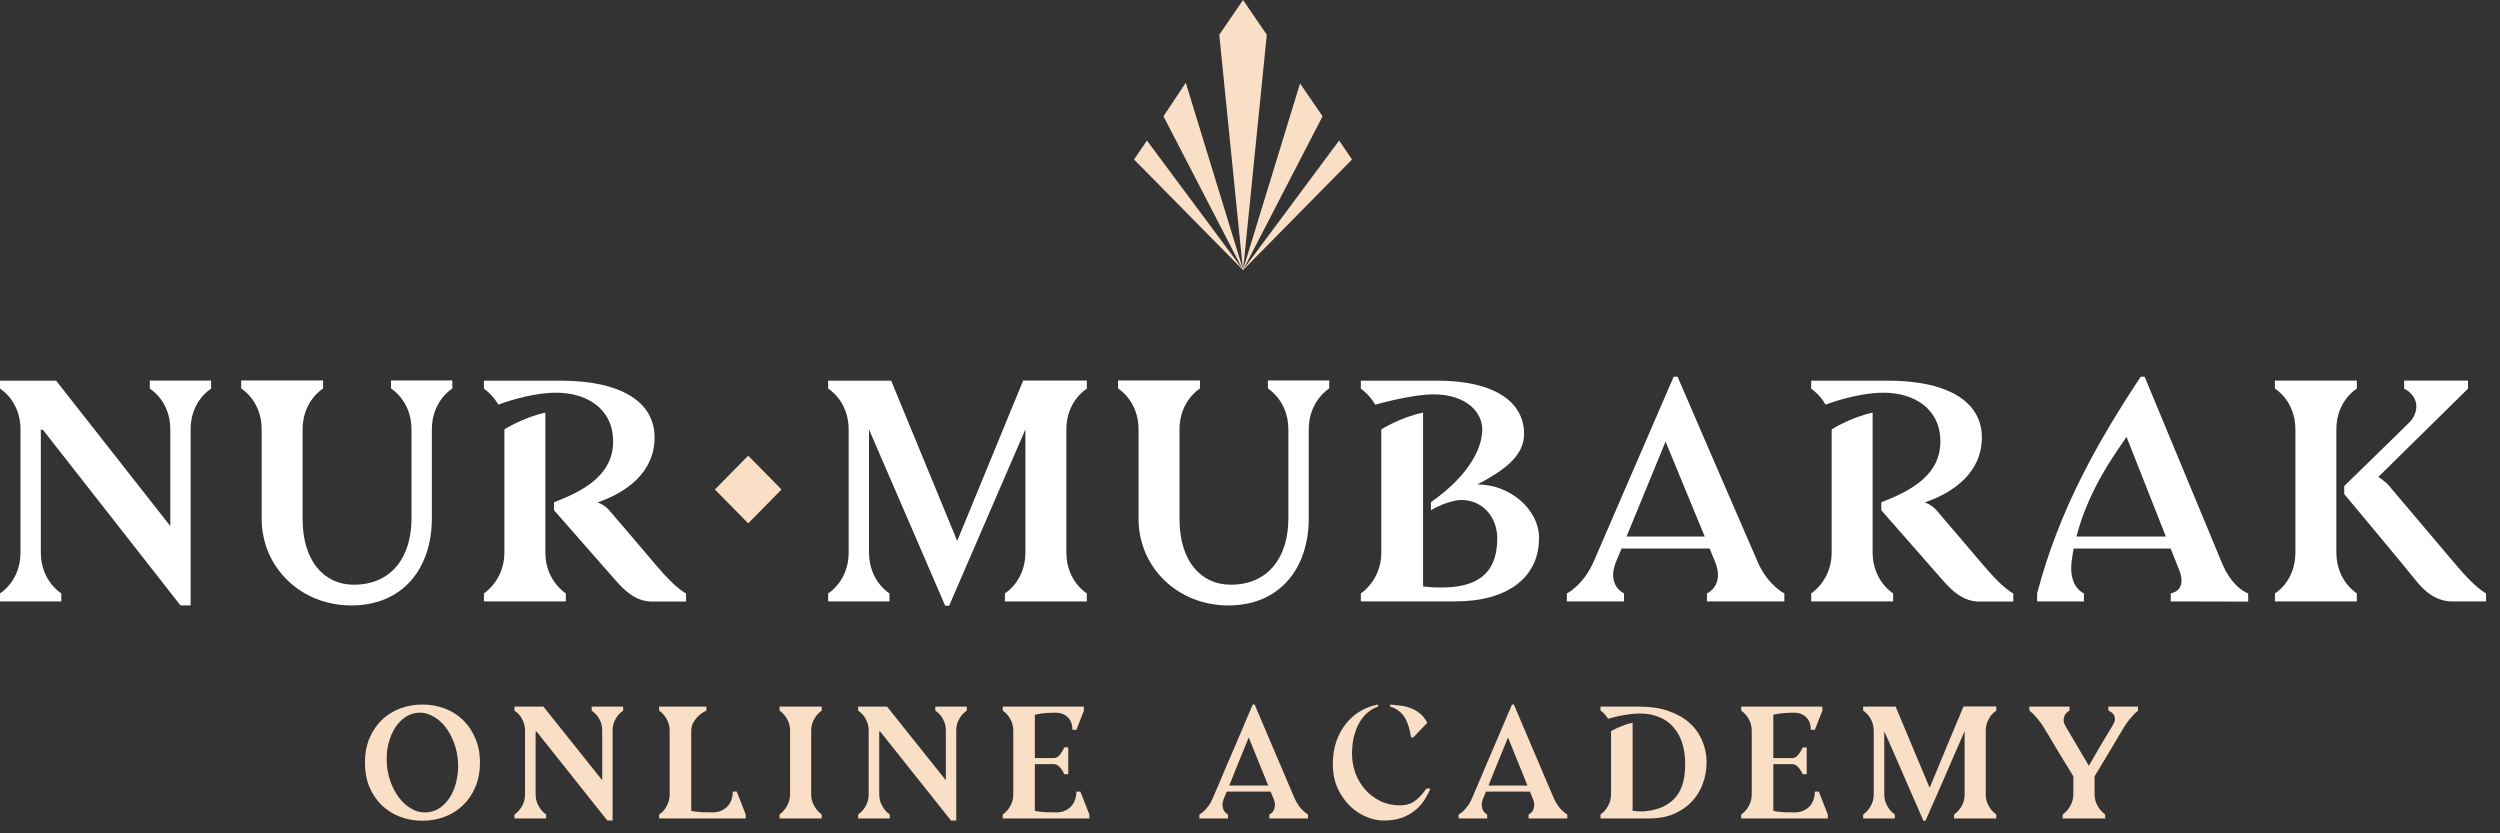 <?xml version="1.0" encoding="UTF-8"?> <svg xmlns="http://www.w3.org/2000/svg" width="120" height="40" viewBox="0 0 120 40" fill="none"><rect x="0" y="0" width="120" height="40" fill="#333333" stroke="none"/><path d="M7.192 18.657C7.192 18.657 8.175 19.229 8.175 20.611V25.251L2.693 18.271H9.91821e-05L0.002 18.655C0.002 18.655 0.984 19.231 0.984 20.613V26.516C0.984 27.898 0.002 28.482 0.002 28.482L9.91821e-05 28.867H2.943L2.942 28.482C2.942 28.482 1.959 27.898 1.959 26.516V20.613L2.072 20.646L8.662 29.058H9.15V20.611C9.15 19.228 10.133 18.656 10.133 18.656L10.134 18.27H7.19L7.191 18.656L7.192 18.657Z" fill="white"></path><path d="M18.769 18.648C18.769 18.648 19.752 19.231 19.752 20.614V24.889C19.752 26.721 18.805 28.066 16.985 28.066C15.542 28.066 14.525 26.918 14.525 24.908V20.614C14.525 19.231 15.508 18.648 15.508 18.648L15.509 18.262H11.576L11.578 18.648C11.578 18.648 12.561 19.231 12.561 20.614V24.912C12.561 27.205 14.408 29.061 16.869 29.061C19.329 29.061 20.729 27.29 20.729 24.878V20.614C20.729 19.232 21.712 18.649 21.712 18.649L21.713 18.263H18.768L18.769 18.648Z" fill="white"></path><path d="M27.16 28.483C27.16 28.483 26.177 27.874 26.177 26.525V19.807C25.123 20.029 24.211 20.611 24.211 20.611V26.526C24.211 27.859 23.229 28.484 23.229 28.484V28.868H27.16L27.159 28.484L27.16 28.483Z" fill="white"></path><path d="M31.564 27.214V27.216C31.03 26.58 29.858 25.212 29.243 24.494C29.09 24.316 28.895 24.192 28.682 24.115C28.686 24.114 28.69 24.114 28.694 24.112C30.044 23.645 31.42 22.696 31.42 20.995C31.42 19.295 29.822 18.271 26.887 18.271H23.228V18.655C23.228 18.655 23.644 18.935 23.92 19.424C23.92 19.424 25.375 18.85 26.701 18.85C28.164 18.85 29.429 19.616 29.429 21.19C29.429 22.765 28.095 23.534 26.594 24.109V24.493C26.594 24.493 29.029 27.265 29.535 27.842C30.008 28.382 30.529 28.876 31.313 28.875L32.93 28.874V28.488C32.93 28.488 32.453 28.268 31.565 27.213" fill="white"></path><path d="M49.106 18.287H49.104C47.923 21.159 45.946 25.964 45.946 25.964L42.776 18.272H39.752L39.753 18.656C39.753 18.656 40.736 19.232 40.736 20.614V26.517C40.736 27.899 39.753 28.483 39.753 28.483L39.752 28.868H42.696L42.694 28.483C42.694 28.483 41.712 27.899 41.712 26.517V20.614C42.538 22.511 45.369 29.076 45.369 29.076H45.558C45.558 29.076 48.427 22.447 49.219 20.612V26.518C49.219 27.9 48.236 28.483 48.236 28.483V28.869H52.168L52.166 28.483H52.168C52.168 28.483 51.185 27.9 51.185 26.518V20.615C51.185 19.234 52.168 18.657 52.168 18.657V18.265H49.105C49.105 18.265 49.107 18.28 49.107 18.288" fill="white"></path><path d="M60.859 18.648C60.859 18.648 61.842 19.231 61.842 20.614V24.889C61.842 26.721 60.895 28.066 59.075 28.066C57.632 28.066 56.616 26.918 56.616 24.908V20.614C56.616 19.231 57.598 18.648 57.598 18.648L57.6 18.262H53.667L53.668 18.648C53.668 18.648 54.651 19.231 54.651 20.614V24.912C54.651 27.205 56.499 29.061 58.959 29.061C61.419 29.061 62.82 27.29 62.82 24.878V20.614C62.82 19.232 63.802 18.649 63.802 18.649L63.804 18.263H60.858L60.859 18.648Z" fill="white"></path><path d="M70.913 23.257C72.101 22.624 73.156 21.935 73.156 20.833C73.156 19.262 71.694 18.271 68.979 18.271H65.32V18.655C65.32 18.655 65.736 18.934 66.012 19.424C66.012 19.424 67.749 18.929 68.793 18.929C70.417 18.929 71.149 19.812 71.149 20.611C71.149 21.41 70.642 22.722 68.685 24.108V24.492C69.135 24.209 69.801 23.999 70.121 23.999C71.251 23.999 71.869 24.909 71.869 25.836C71.869 27.673 70.74 28.201 69.162 28.201C68.647 28.201 68.307 28.147 68.307 28.147V19.807C67.215 20.027 66.302 20.611 66.302 20.611V26.525C66.302 27.868 65.32 28.482 65.32 28.482V28.866H69.871C72.357 28.866 73.873 27.721 73.873 25.836H73.875C73.875 24.429 72.45 23.244 70.913 23.255" fill="white"></path><path d="M84.378 26.993C84.028 26.208 80.524 18.084 80.524 18.084H80.335C80.335 18.084 77.019 25.753 76.513 26.92C76.001 28.107 75.21 28.483 75.21 28.483V28.868H77.952V28.483C77.952 28.483 77.08 28.106 77.591 26.91C77.647 26.781 77.732 26.578 77.835 26.329H82.062L82.302 26.91C82.816 28.107 81.934 28.483 81.934 28.483V28.868H85.649V28.484C85.649 28.484 84.875 28.109 84.377 26.994M78.074 25.754C78.791 24.019 79.947 21.196 79.947 21.196L81.826 25.754H78.074Z" fill="white"></path><path d="M90.868 28.483C90.868 28.483 89.886 27.874 89.886 26.525V19.807C88.832 20.029 87.92 20.611 87.92 20.611V26.526C87.92 27.859 86.938 28.484 86.938 28.484V28.868H90.869L90.868 28.484L90.868 28.483Z" fill="white"></path><path d="M95.273 27.214V27.216C94.738 26.58 93.567 25.212 92.951 24.494C92.799 24.316 92.603 24.192 92.391 24.115C92.394 24.114 92.399 24.114 92.402 24.112C93.753 23.645 95.129 22.696 95.129 20.995C95.129 19.295 93.531 18.271 90.596 18.271H86.937V18.655C86.937 18.655 87.353 18.935 87.629 19.424C87.629 19.424 89.084 18.85 90.41 18.85C91.873 18.85 93.138 19.616 93.138 21.19C93.138 22.765 91.803 23.534 90.303 24.109V24.493C90.303 24.493 92.737 27.265 93.243 27.842C93.717 28.382 94.238 28.876 95.021 28.875L96.639 28.874V28.488C96.639 28.488 96.161 28.268 95.274 27.213" fill="white"></path><path d="M106.641 26.993C106.315 26.198 102.942 18.084 102.942 18.084H102.753C100.745 21.118 98.848 24.419 97.782 28.483V28.867L100.028 28.869V28.484C99.975 28.455 99.282 28.157 99.442 26.912C99.468 26.716 99.499 26.521 99.536 26.331H104.191C104.373 26.788 104.517 27.152 104.594 27.34C105.014 28.375 104.197 28.483 104.197 28.483V28.869L107.912 28.877V28.483C107.912 28.483 107.156 28.256 106.641 26.993ZM99.668 25.755C100.286 23.362 101.693 21.559 102.073 20.968C102.359 21.693 103.299 24.08 103.962 25.755H99.668Z" fill="white"></path><path d="M119.33 28.482C119.33 28.482 118.856 28.259 117.966 27.207C117.223 26.329 115.668 24.493 114.692 23.34C114.471 23.077 114.157 22.895 114.157 22.895L118.464 18.654V18.27H115.399V18.654C116.129 19.027 116.143 19.797 115.624 20.303C114.927 20.984 112.524 23.33 112.524 23.33V23.716C112.524 23.716 115.461 27.23 115.936 27.834C116.38 28.398 116.93 28.868 117.714 28.868L119.331 28.866V28.481L119.33 28.482Z" fill="white"></path><path d="M112.145 26.514V20.611C112.145 19.228 113.128 18.654 113.128 18.654V18.27H109.195L109.197 18.654C109.197 18.654 110.179 19.228 110.179 20.611V26.514C110.179 27.924 109.197 28.482 109.197 28.482V28.868H113.128V28.482C113.128 28.482 112.145 27.896 112.145 26.514Z" fill="white"></path><path d="M34.314 23.496L35.913 25.121L37.514 23.496L35.913 21.872L34.314 23.496Z" fill="#F9DFC5"></path><path d="M59.666 12.963L64.897 7.656L64.279 6.745L59.686 12.924L63.483 5.582L62.403 4.004L59.673 12.917L60.806 1.668L59.666 0L58.525 1.668L59.658 12.917L56.917 3.971L55.847 5.582L59.645 12.924L55.052 6.745L54.434 7.656L59.666 12.963Z" fill="#F9DFC5"></path><path d="M20.278 33.818C20.661 33.818 21.019 33.882 21.351 34.01C21.689 34.138 21.98 34.322 22.226 34.562C22.476 34.803 22.673 35.096 22.816 35.444C22.964 35.787 23.038 36.173 23.038 36.602C23.038 37.037 22.964 37.428 22.816 37.776C22.673 38.118 22.476 38.41 22.226 38.65C21.98 38.89 21.689 39.074 21.351 39.202C21.019 39.33 20.661 39.394 20.278 39.394C19.894 39.394 19.534 39.33 19.196 39.202C18.864 39.074 18.573 38.89 18.322 38.65C18.076 38.41 17.88 38.118 17.731 37.776C17.588 37.428 17.517 37.037 17.517 36.602C17.517 36.173 17.588 35.787 17.731 35.444C17.88 35.096 18.076 34.803 18.322 34.562C18.573 34.322 18.864 34.138 19.196 34.01C19.534 33.882 19.894 33.818 20.278 33.818ZM20.561 38.987C20.797 38.957 21.009 38.867 21.198 38.719C21.387 38.566 21.546 38.371 21.673 38.136C21.801 37.896 21.891 37.625 21.942 37.323C21.998 37.022 22.006 36.707 21.965 36.38C21.929 36.053 21.847 35.751 21.719 35.475C21.597 35.194 21.446 34.956 21.267 34.762C21.088 34.567 20.889 34.422 20.669 34.325C20.449 34.222 20.224 34.187 19.994 34.217C19.759 34.248 19.547 34.34 19.357 34.493C19.168 34.642 19.01 34.836 18.882 35.076C18.754 35.311 18.662 35.58 18.606 35.881C18.555 36.178 18.547 36.492 18.583 36.825C18.624 37.152 18.705 37.453 18.828 37.73C18.951 38.006 19.102 38.243 19.281 38.443C19.459 38.637 19.659 38.785 19.879 38.888C20.099 38.985 20.326 39.018 20.561 38.987Z" fill="#F9DFC5"></path><path d="M25.709 35.107V38.098C25.709 38.272 25.734 38.422 25.785 38.55C25.842 38.673 25.9 38.775 25.962 38.857C26.038 38.954 26.123 39.033 26.215 39.095V39.286H24.696V39.095C24.788 39.033 24.873 38.954 24.95 38.857C25.016 38.775 25.075 38.673 25.126 38.55C25.177 38.422 25.203 38.272 25.203 38.098V35.107C25.203 34.928 25.177 34.777 25.126 34.654C25.075 34.526 25.016 34.422 24.95 34.34C24.873 34.248 24.788 34.171 24.696 34.11V33.918H26.084L28.907 37.453V35.099C28.907 34.92 28.881 34.769 28.83 34.647C28.779 34.524 28.72 34.422 28.654 34.34C28.577 34.248 28.493 34.171 28.401 34.11V33.918H29.911V34.11C29.819 34.171 29.735 34.248 29.658 34.34C29.597 34.422 29.538 34.524 29.482 34.647C29.431 34.769 29.405 34.92 29.405 35.099V39.386H29.152L25.762 35.122L25.709 35.107Z" fill="#F9DFC5"></path><path d="M35.794 39.095V39.286H31.637V39.095C31.643 39.09 31.671 39.069 31.722 39.033C31.778 38.992 31.837 38.934 31.898 38.857C31.96 38.775 32.016 38.673 32.067 38.55C32.118 38.422 32.144 38.272 32.144 38.098V35.107C32.144 34.928 32.118 34.777 32.067 34.654C32.016 34.532 31.957 34.429 31.891 34.347C31.814 34.25 31.73 34.171 31.637 34.11V33.918H33.908V34.11C33.77 34.171 33.649 34.25 33.547 34.347C33.455 34.429 33.371 34.532 33.294 34.654C33.217 34.777 33.179 34.928 33.179 35.107V38.918C33.225 38.934 33.291 38.946 33.378 38.957C33.455 38.967 33.56 38.977 33.693 38.987C33.826 38.992 33.995 38.995 34.199 38.995C34.363 38.995 34.506 38.967 34.629 38.911C34.751 38.854 34.853 38.78 34.935 38.688C35.017 38.596 35.076 38.491 35.112 38.374C35.153 38.251 35.173 38.126 35.173 37.998H35.365L35.794 39.095Z" fill="#F9DFC5"></path><path d="M38.936 38.098C38.936 38.266 38.962 38.415 39.013 38.542C39.069 38.665 39.128 38.767 39.189 38.849C39.266 38.946 39.35 39.028 39.442 39.095V39.286H37.418V39.095C37.51 39.028 37.594 38.946 37.671 38.849C37.737 38.762 37.796 38.657 37.847 38.535C37.898 38.412 37.924 38.266 37.924 38.098V35.107C37.924 34.928 37.898 34.777 37.847 34.654C37.796 34.532 37.737 34.429 37.671 34.347C37.594 34.25 37.51 34.171 37.418 34.11V33.918H39.442V34.11C39.35 34.171 39.266 34.25 39.189 34.347C39.128 34.429 39.069 34.532 39.013 34.654C38.962 34.777 38.936 34.928 38.936 35.107V38.098Z" fill="#F9DFC5"></path><path d="M42.203 35.107V38.098C42.203 38.272 42.229 38.422 42.28 38.55C42.336 38.673 42.395 38.775 42.456 38.857C42.533 38.954 42.617 39.033 42.709 39.095V39.286H41.191V39.095C41.283 39.033 41.367 38.954 41.444 38.857C41.511 38.775 41.569 38.673 41.62 38.55C41.672 38.422 41.697 38.272 41.697 38.098V35.107C41.697 34.928 41.672 34.777 41.62 34.654C41.569 34.526 41.511 34.422 41.444 34.34C41.367 34.248 41.283 34.171 41.191 34.11V33.918H42.579L45.401 37.453V35.099C45.401 34.92 45.376 34.769 45.325 34.647C45.273 34.524 45.215 34.422 45.148 34.34C45.072 34.248 44.987 34.171 44.895 34.11V33.918H46.406V34.11C46.314 34.171 46.23 34.248 46.153 34.34C46.092 34.422 46.033 34.524 45.976 34.647C45.925 34.769 45.9 34.92 45.9 35.099V39.386H45.647L42.257 35.122L42.203 35.107Z" fill="#F9DFC5"></path><path d="M52.289 39.286H48.132V39.095C48.224 39.033 48.308 38.954 48.385 38.857C48.452 38.775 48.51 38.673 48.562 38.55C48.613 38.428 48.638 38.277 48.638 38.098V35.107C48.638 34.928 48.613 34.777 48.562 34.654C48.51 34.532 48.452 34.429 48.385 34.347C48.308 34.25 48.224 34.171 48.132 34.11V33.918H52.028V34.11L51.667 35.03H51.476C51.476 34.774 51.402 34.575 51.253 34.432C51.11 34.284 50.911 34.209 50.655 34.209C50.497 34.209 50.356 34.215 50.233 34.225C50.116 34.235 50.014 34.245 49.927 34.255C49.829 34.271 49.745 34.289 49.673 34.309V36.388H50.578C50.66 36.388 50.732 36.362 50.793 36.311C50.855 36.255 50.906 36.193 50.947 36.127C50.998 36.055 51.044 35.971 51.085 35.874H51.276V37.162H51.085C51.044 37.07 50.998 36.988 50.947 36.917C50.906 36.86 50.855 36.807 50.793 36.756C50.732 36.705 50.66 36.679 50.578 36.679H49.673V38.918C49.719 38.934 49.786 38.946 49.873 38.957C49.95 38.967 50.054 38.977 50.187 38.987C50.32 38.992 50.489 38.995 50.694 38.995C50.857 38.995 51 38.967 51.123 38.911C51.246 38.854 51.348 38.78 51.43 38.688C51.511 38.596 51.57 38.491 51.606 38.374C51.647 38.251 51.667 38.126 51.667 37.998H51.859L52.289 39.095V39.286Z" fill="#F9DFC5"></path><path d="M62.148 38.335C62.214 38.479 62.283 38.599 62.355 38.696C62.426 38.793 62.495 38.87 62.562 38.926C62.639 38.998 62.713 39.054 62.784 39.095V39.286H60.928V39.095C61.01 39.054 61.074 38.998 61.12 38.926C61.161 38.859 61.187 38.775 61.197 38.673C61.207 38.571 61.179 38.445 61.112 38.297L60.99 37.998H58.881C58.855 38.065 58.832 38.123 58.812 38.174C58.791 38.22 58.773 38.261 58.758 38.297C58.697 38.445 58.671 38.571 58.681 38.673C58.692 38.775 58.717 38.859 58.758 38.926C58.804 38.998 58.865 39.054 58.942 39.095V39.286H57.569V39.095C57.646 39.054 57.723 38.998 57.799 38.926C57.866 38.859 57.937 38.775 58.014 38.673C58.091 38.571 58.16 38.445 58.221 38.297C58.252 38.22 58.303 38.1 58.375 37.937C58.446 37.768 58.531 37.571 58.628 37.346C58.725 37.121 58.827 36.878 58.934 36.618C59.047 36.357 59.159 36.096 59.272 35.835C59.533 35.222 59.819 34.55 60.131 33.818H60.223C60.55 34.59 60.849 35.293 61.12 35.927C61.238 36.198 61.353 36.467 61.465 36.733C61.578 36.998 61.68 37.241 61.772 37.461C61.869 37.681 61.951 37.87 62.017 38.029C62.084 38.182 62.127 38.284 62.148 38.335ZM60.875 37.707L59.939 35.398C59.827 35.674 59.714 35.95 59.602 36.226C59.51 36.462 59.407 36.712 59.295 36.978C59.188 37.244 59.09 37.487 59.003 37.707H60.875Z" fill="#F9DFC5"></path><path d="M68.662 37.852C68.57 38.067 68.46 38.269 68.332 38.458C68.204 38.642 68.049 38.803 67.864 38.941C67.686 39.079 67.476 39.189 67.236 39.271C66.995 39.348 66.722 39.386 66.415 39.386C66.149 39.386 65.873 39.327 65.587 39.21C65.3 39.092 65.037 38.918 64.797 38.688C64.562 38.458 64.365 38.174 64.206 37.837C64.053 37.499 63.976 37.114 63.976 36.679C63.976 36.265 64.035 35.892 64.153 35.559C64.275 35.227 64.436 34.941 64.636 34.7C64.835 34.46 65.065 34.266 65.326 34.117C65.592 33.969 65.865 33.87 66.147 33.818V33.918C65.978 33.969 65.817 34.059 65.663 34.187C65.515 34.309 65.382 34.468 65.265 34.662C65.152 34.851 65.063 35.074 64.996 35.329C64.93 35.585 64.897 35.866 64.897 36.173C64.897 36.495 64.95 36.807 65.058 37.108C65.17 37.405 65.326 37.668 65.525 37.898C65.73 38.128 65.973 38.312 66.254 38.45C66.535 38.589 66.847 38.657 67.19 38.657C67.481 38.657 67.724 38.586 67.918 38.443C68.118 38.294 68.299 38.098 68.463 37.852H68.662ZM66.729 33.818C66.893 33.834 67.057 33.852 67.22 33.872C67.389 33.887 67.55 33.926 67.703 33.987C67.862 34.043 68.01 34.128 68.148 34.24C68.286 34.347 68.406 34.498 68.509 34.693L67.834 35.398H67.734C67.703 35.214 67.665 35.043 67.619 34.884C67.573 34.726 67.512 34.583 67.435 34.455C67.358 34.327 67.261 34.217 67.144 34.125C67.031 34.033 66.893 33.964 66.729 33.918V33.818Z" fill="#F9DFC5"></path><path d="M74.592 38.335C74.659 38.479 74.728 38.599 74.799 38.696C74.871 38.793 74.94 38.87 75.006 38.926C75.083 38.998 75.157 39.054 75.229 39.095V39.286H73.373V39.095C73.454 39.054 73.518 38.998 73.564 38.926C73.605 38.859 73.631 38.775 73.641 38.673C73.651 38.571 73.623 38.445 73.557 38.297L73.434 37.998H71.325C71.299 38.065 71.276 38.123 71.256 38.174C71.236 38.22 71.218 38.261 71.202 38.297C71.141 38.445 71.115 38.571 71.126 38.673C71.136 38.775 71.161 38.859 71.202 38.926C71.248 38.998 71.31 39.054 71.386 39.095V39.286H70.014V39.095C70.09 39.054 70.167 38.998 70.244 38.926C70.31 38.859 70.382 38.775 70.458 38.673C70.535 38.571 70.604 38.445 70.665 38.297C70.696 38.22 70.747 38.1 70.819 37.937C70.89 37.768 70.975 37.571 71.072 37.346C71.169 37.121 71.271 36.878 71.379 36.618C71.491 36.357 71.604 36.096 71.716 35.835C71.977 35.222 72.263 34.55 72.575 33.818H72.667C72.994 34.59 73.293 35.293 73.564 35.927C73.682 36.198 73.797 36.467 73.909 36.733C74.022 36.998 74.124 37.241 74.216 37.461C74.313 37.681 74.395 37.87 74.462 38.029C74.528 38.182 74.572 38.284 74.592 38.335ZM73.319 37.707L72.383 35.398C72.271 35.674 72.158 35.95 72.046 36.226C71.954 36.462 71.852 36.712 71.739 36.978C71.632 37.244 71.535 37.487 71.448 37.707H73.319Z" fill="#F9DFC5"></path><path d="M81.916 36.579C81.916 36.958 81.852 37.313 81.724 37.645C81.602 37.972 81.42 38.259 81.18 38.504C80.945 38.745 80.658 38.936 80.321 39.079C79.983 39.217 79.6 39.286 79.17 39.286H76.824V39.095C76.916 39.028 77 38.949 77.077 38.857C77.143 38.77 77.202 38.665 77.253 38.542C77.304 38.42 77.33 38.272 77.33 38.098V35.099C77.422 35.043 77.524 34.989 77.637 34.938C77.729 34.897 77.836 34.854 77.959 34.808C78.087 34.757 78.222 34.718 78.365 34.693V38.918C78.437 38.928 78.513 38.936 78.595 38.941C78.667 38.946 78.751 38.949 78.848 38.949C78.945 38.944 79.053 38.934 79.17 38.918C79.482 38.862 79.746 38.773 79.96 38.65C80.18 38.527 80.359 38.371 80.497 38.182C80.635 37.993 80.735 37.773 80.796 37.523C80.858 37.272 80.888 36.991 80.888 36.679C80.888 36.301 80.84 35.961 80.743 35.659C80.645 35.357 80.502 35.102 80.313 34.892C80.129 34.682 79.901 34.524 79.63 34.416C79.36 34.304 79.053 34.248 78.71 34.248C78.541 34.248 78.368 34.261 78.189 34.286C78.01 34.312 77.846 34.34 77.698 34.37C77.519 34.411 77.348 34.455 77.184 34.501C77.143 34.429 77.102 34.37 77.061 34.325C77.02 34.279 76.982 34.238 76.946 34.202C76.906 34.166 76.865 34.135 76.824 34.11V33.918H78.71C79.227 33.918 79.684 33.987 80.083 34.125C80.482 34.263 80.817 34.452 81.088 34.693C81.359 34.933 81.563 35.217 81.701 35.544C81.844 35.866 81.916 36.211 81.916 36.579Z" fill="#F9DFC5"></path><path d="M87.734 39.286H83.578V39.095C83.67 39.033 83.754 38.954 83.831 38.857C83.897 38.775 83.956 38.673 84.007 38.55C84.058 38.428 84.084 38.277 84.084 38.098V35.107C84.084 34.928 84.058 34.777 84.007 34.654C83.956 34.532 83.897 34.429 83.831 34.347C83.754 34.25 83.67 34.171 83.578 34.11V33.918H87.473V34.11L87.113 35.03H86.921C86.921 34.774 86.847 34.575 86.699 34.432C86.556 34.284 86.356 34.209 86.101 34.209C85.942 34.209 85.802 34.215 85.679 34.225C85.561 34.235 85.459 34.245 85.372 34.255C85.275 34.271 85.191 34.289 85.119 34.309V36.388H86.024C86.106 36.388 86.177 36.362 86.239 36.311C86.3 36.255 86.351 36.193 86.392 36.127C86.443 36.055 86.489 35.971 86.53 35.874H86.722V37.162H86.53C86.489 37.07 86.443 36.988 86.392 36.917C86.351 36.86 86.3 36.807 86.239 36.756C86.177 36.705 86.106 36.679 86.024 36.679H85.119V38.918C85.165 38.934 85.231 38.946 85.318 38.957C85.395 38.967 85.5 38.977 85.633 38.987C85.766 38.992 85.934 38.995 86.139 38.995C86.303 38.995 86.446 38.967 86.569 38.911C86.691 38.854 86.793 38.78 86.875 38.688C86.957 38.596 87.016 38.491 87.052 38.374C87.093 38.251 87.113 38.126 87.113 37.998H87.305L87.734 39.095V39.286Z" fill="#F9DFC5"></path><path d="M95.821 39.286H93.796V39.095C93.888 39.033 93.973 38.954 94.049 38.857C94.116 38.775 94.175 38.673 94.226 38.55C94.277 38.422 94.303 38.272 94.303 38.098V35.099C94.251 35.217 94.185 35.367 94.103 35.552C94.026 35.736 93.937 35.94 93.835 36.165C93.738 36.39 93.635 36.625 93.528 36.871C93.421 37.116 93.316 37.359 93.214 37.599C92.968 38.162 92.705 38.76 92.424 39.394H92.324C92.048 38.765 91.787 38.169 91.542 37.607C91.439 37.367 91.335 37.124 91.227 36.878C91.12 36.633 91.018 36.4 90.921 36.18C90.823 35.956 90.734 35.751 90.652 35.567C90.57 35.378 90.501 35.224 90.445 35.107V38.098C90.445 38.272 90.471 38.422 90.522 38.55C90.578 38.673 90.637 38.775 90.698 38.857C90.775 38.954 90.859 39.033 90.951 39.095V39.286H89.433V39.095C89.525 39.033 89.609 38.954 89.686 38.857C89.752 38.775 89.811 38.673 89.862 38.55C89.913 38.422 89.939 38.272 89.939 38.098V35.107C89.939 34.928 89.913 34.777 89.862 34.654C89.811 34.526 89.752 34.422 89.686 34.34C89.609 34.248 89.525 34.171 89.433 34.11V33.918H90.99L92.623 37.814C92.817 37.344 93.012 36.876 93.206 36.41C93.318 36.145 93.433 35.866 93.551 35.575C93.674 35.283 93.794 34.997 93.912 34.716C94.034 34.429 94.147 34.161 94.249 33.91H95.821V34.11C95.729 34.171 95.645 34.248 95.568 34.34C95.507 34.422 95.448 34.526 95.392 34.654C95.341 34.777 95.315 34.928 95.315 35.107V38.098C95.315 38.272 95.341 38.422 95.392 38.55C95.448 38.673 95.507 38.775 95.568 38.857C95.645 38.954 95.729 39.033 95.821 39.095V39.286Z" fill="#F9DFC5"></path><path d="M102.626 33.918V34.117C102.559 34.163 102.49 34.225 102.419 34.301C102.357 34.368 102.286 34.45 102.204 34.547C102.122 34.644 102.038 34.764 101.951 34.907C101.905 34.984 101.828 35.112 101.721 35.291C101.614 35.47 101.493 35.672 101.36 35.897C101.228 36.122 101.087 36.357 100.939 36.602C100.796 36.843 100.663 37.062 100.54 37.262V38.098C100.54 38.266 100.565 38.415 100.617 38.542C100.673 38.665 100.732 38.767 100.793 38.849C100.87 38.946 100.954 39.028 101.046 39.095L101.054 39.286H99.006L99.014 39.095C99.106 39.028 99.19 38.946 99.267 38.849C99.333 38.762 99.392 38.657 99.443 38.535C99.494 38.412 99.52 38.266 99.52 38.098V37.262C99.392 37.052 99.251 36.822 99.098 36.572C98.945 36.321 98.799 36.081 98.661 35.851C98.523 35.615 98.4 35.408 98.293 35.23C98.186 35.05 98.111 34.93 98.07 34.869C97.989 34.736 97.907 34.624 97.825 34.532C97.748 34.434 97.679 34.355 97.618 34.294C97.546 34.222 97.477 34.161 97.411 34.11V33.918H99.336V34.11C99.244 34.161 99.175 34.222 99.129 34.294C99.088 34.36 99.062 34.445 99.052 34.547C99.047 34.644 99.088 34.764 99.175 34.907L100.264 36.756C100.366 36.582 100.473 36.398 100.586 36.203C100.703 36.004 100.813 35.815 100.916 35.636C101.023 35.457 101.12 35.296 101.207 35.153C101.294 35.01 101.358 34.905 101.399 34.838C101.486 34.695 101.524 34.578 101.514 34.486C101.504 34.394 101.476 34.319 101.429 34.263C101.378 34.202 101.304 34.153 101.207 34.117L101.199 33.918H102.626Z" fill="#F9DFC5"></path></svg> 